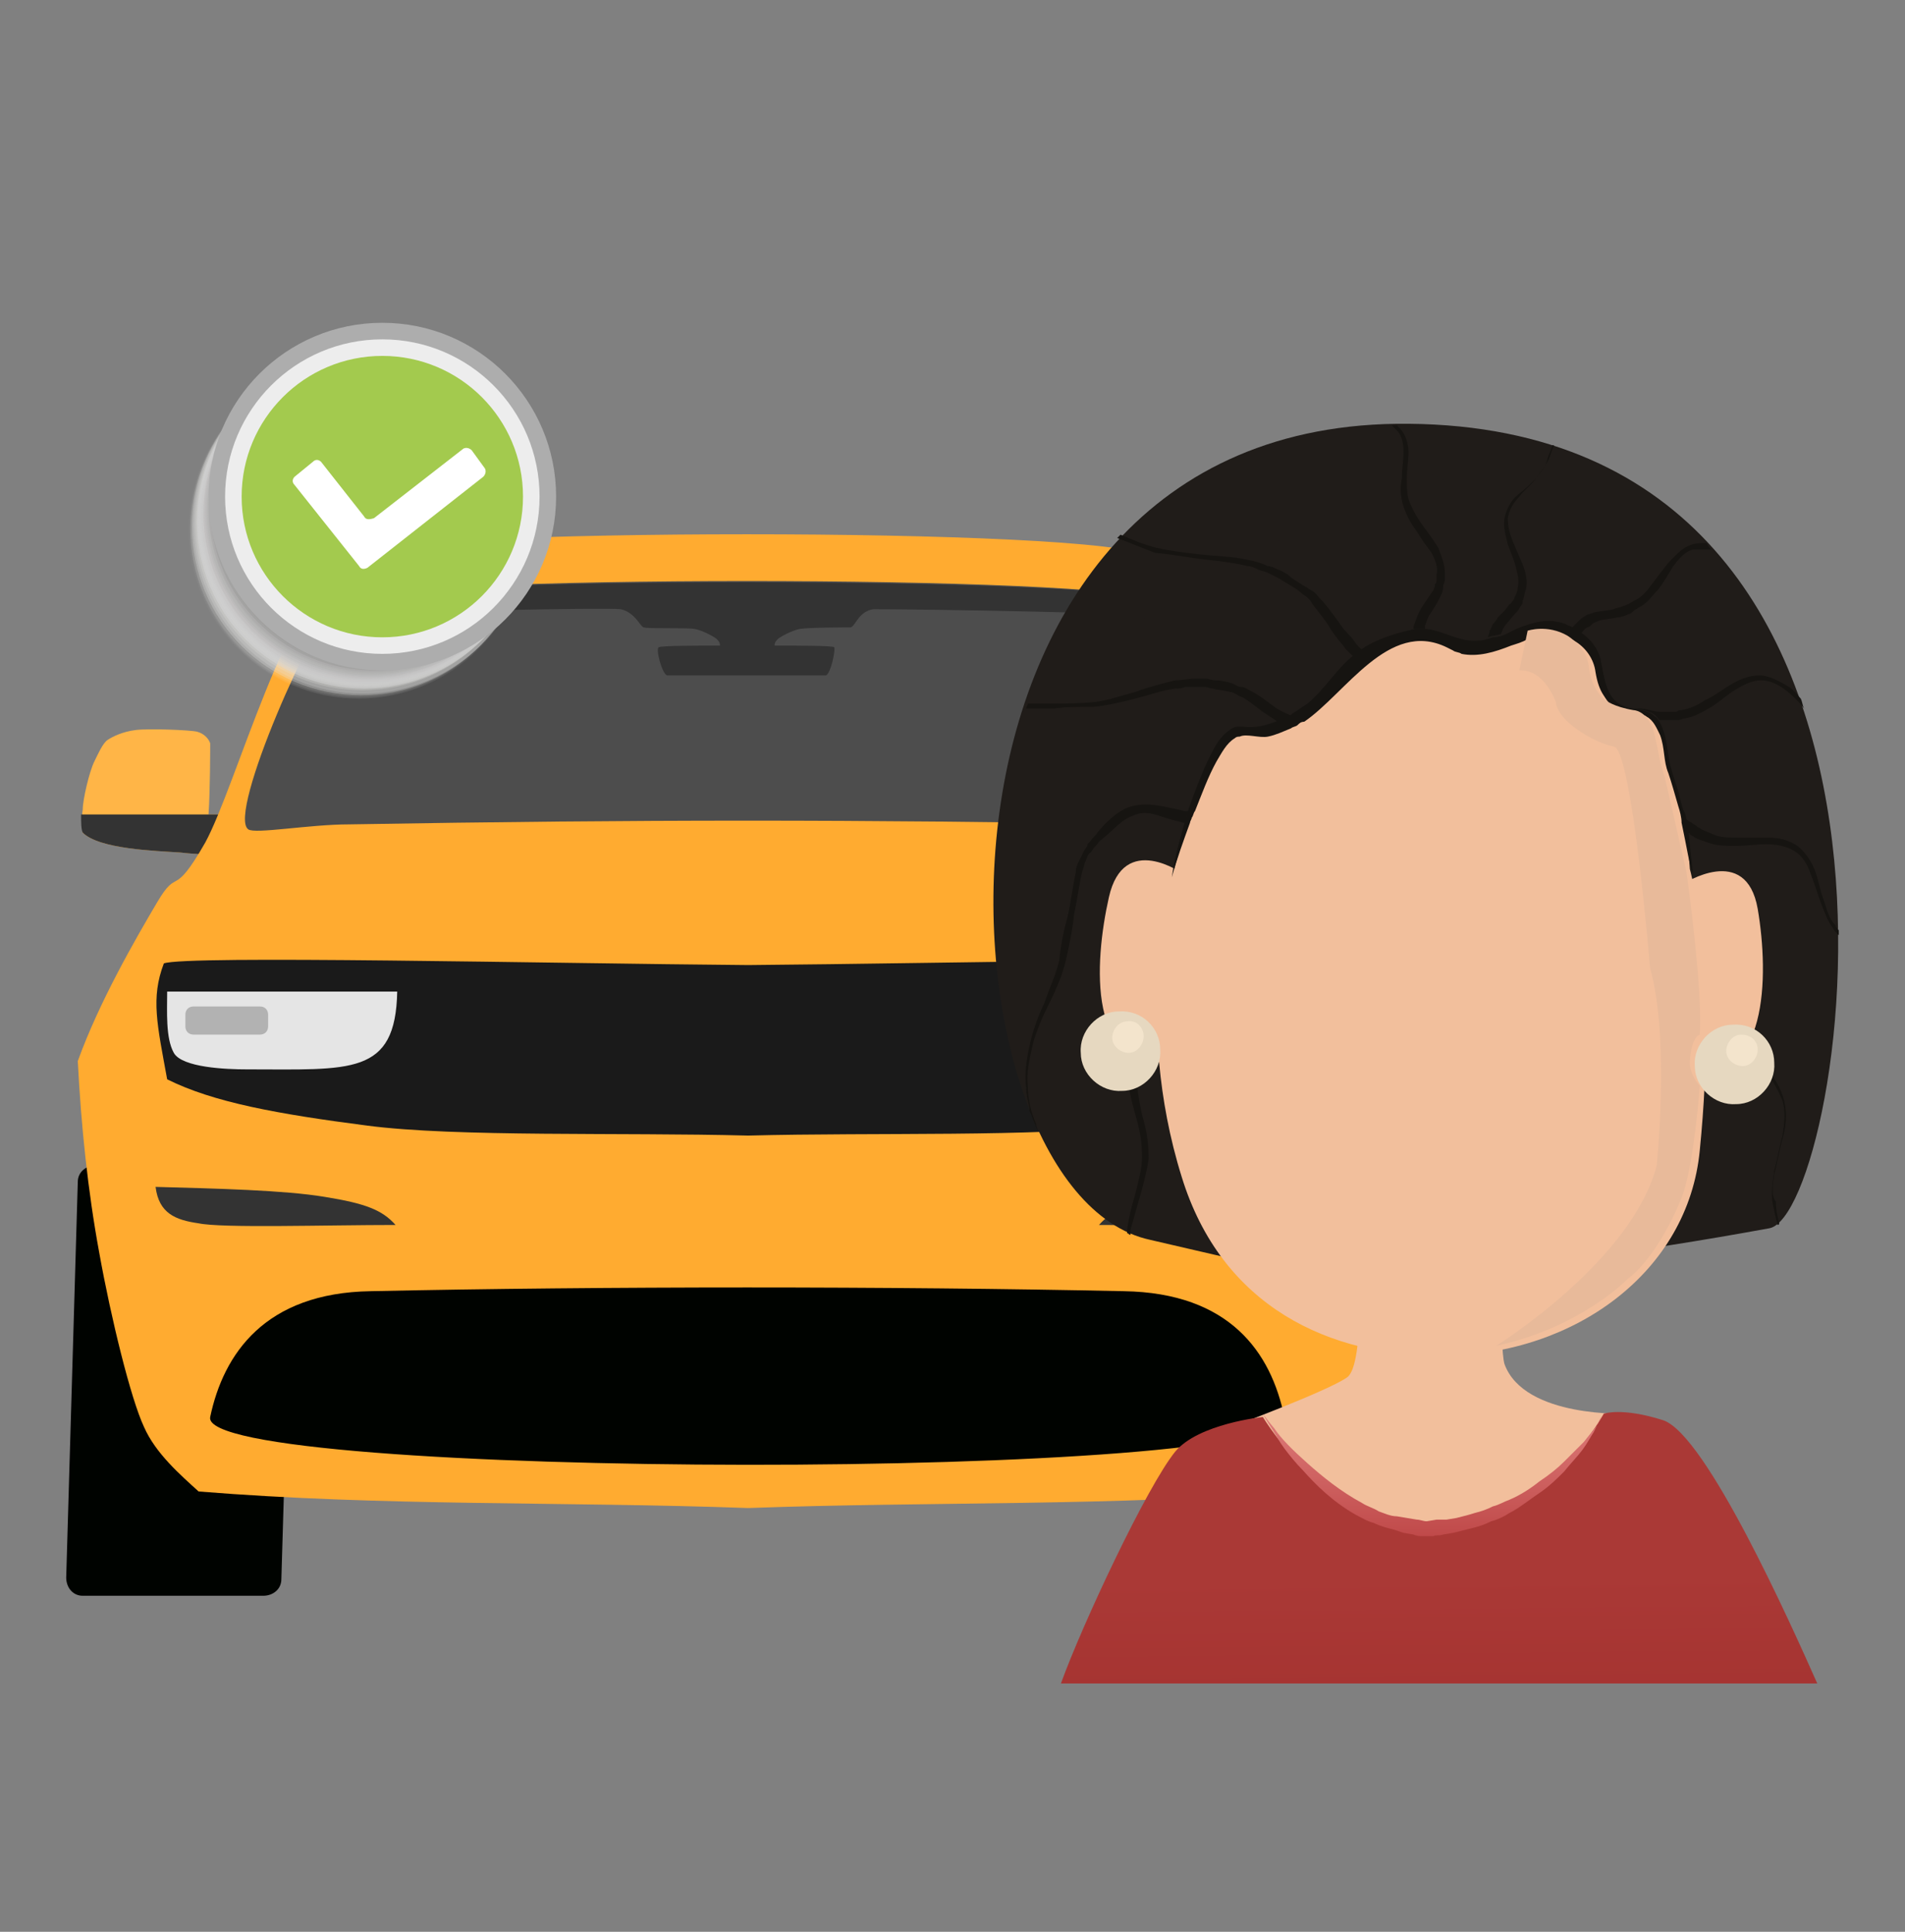 <?xml version="1.0" encoding="utf-8"?>
<!-- Generator: Adobe Illustrator 23.0.1, SVG Export Plug-In . SVG Version: 6.00 Build 0)  -->
<svg version="1.1" id="Layer_1" xmlns="http://www.w3.org/2000/svg" xmlns:xlink="http://www.w3.org/1999/xlink" x="0px" y="0px"
	 viewBox="0 0 115.1 116.7" style="enable-background:new 0 0 115.1 116.7;" xml:space="preserve">
<rect x="0" y="0" width="115.1" height="116.7" fill="#808080" stroke="none"/>
<style type="text/css">
	.st0{fill-rule:evenodd;clip-rule:evenodd;fill:#000300;}
	.st1{fill-rule:evenodd;clip-rule:evenodd;fill:#FFB547;}
	.st2{fill-rule:evenodd;clip-rule:evenodd;fill:#333333;}
	.st3{fill-rule:evenodd;clip-rule:evenodd;fill:#FFAB30;}
	.st4{fill-rule:evenodd;clip-rule:evenodd;fill:#4D4D4D;}
	.st5{fill-rule:evenodd;clip-rule:evenodd;fill:#1A1A1A;}
	.st6{fill-rule:evenodd;clip-rule:evenodd;fill:#E5E5E5;}
	.st7{fill-rule:evenodd;clip-rule:evenodd;fill:#B2B2B2;}
	.st8{fill:#FFFFFF;fill-opacity:0;}
	.st9{opacity:3.450000e-02;fill:#FBFBFA;enable-background:new    ;}
	.st10{opacity:6.900000e-02;fill:#F6F6F6;enable-background:new    ;}
	.st11{opacity:0.103;fill:#F2F2F1;enable-background:new    ;}
	.st12{opacity:0.138;fill:#EDEDED;enable-background:new    ;}
	.st13{opacity:0.172;fill:#E9E9E8;enable-background:new    ;}
	.st14{opacity:0.207;fill:#E5E4E4;enable-background:new    ;}
	.st15{opacity:0.241;fill:#E0E0DF;enable-background:new    ;}
	.st16{opacity:0.276;fill:#DCDBDB;enable-background:new    ;}
	.st17{opacity:0.31;fill:#D7D7D6;enable-background:new    ;}
	.st18{opacity:0.345;fill:#D3D3D2;enable-background:new    ;}
	.st19{opacity:0.379;fill:#CECECD;enable-background:new    ;}
	.st20{opacity:0.414;fill:#CACAC9;enable-background:new    ;}
	.st21{opacity:0.448;fill:#C6C5C4;enable-background:new    ;}
	.st22{opacity:0.483;fill:#C1C1C0;enable-background:new    ;}
	.st23{opacity:0.517;fill:#BDBCBB;enable-background:new    ;}
	.st24{opacity:0.552;fill:#B8B8B7;enable-background:new    ;}
	.st25{opacity:0.586;fill:#B4B3B2;enable-background:new    ;}
	.st26{opacity:0.621;fill:#B0AFAE;enable-background:new    ;}
	.st27{opacity:0.655;fill:#ABAAA9;enable-background:new    ;}
	.st28{opacity:0.69;fill:#A7A6A5;enable-background:new    ;}
	.st29{opacity:0.724;fill:#A2A2A0;enable-background:new    ;}
	.st30{opacity:0.759;fill:#9E9D9C;enable-background:new    ;}
	.st31{opacity:0.793;fill:#999997;enable-background:new    ;}
	.st32{opacity:0.828;fill:#959493;enable-background:new    ;}
	.st33{opacity:0.862;fill:#91908E;enable-background:new    ;}
	.st34{opacity:0.897;fill:#8C8B8A;enable-background:new    ;}
	.st35{opacity:0.931;fill:#888785;enable-background:new    ;}
	.st36{opacity:0.966;fill:#838281;enable-background:new    ;}
	.st37{fill:#7F7E7C;}
	.st38{fill:#EDEDED;stroke:#ADADAD;stroke-miterlimit:10;}
	.st39{fill:#A3CA4E;}
	.st40{fill:#FFFFFF;}
	.st41{fill:#422718;}
	.st42{fill:#F2BF9C;}
	.st43{fill:url(#SVGID_1_);}
	.st44{fill:#201C19;}
	.st45{fill:#161411;}
	.st46{fill:#140B06;}
	.st47{fill:#E6D8C0;}
	.st48{fill:#F3E4CC;}
	.st49{fill:url(#SVGID_2_);}
	.st50{fill:#E8BA9A;}
</style>
<g>
	<path class="st0" d="M74.4,96.4h10.9c0.6,0,1-0.5,1-1.1l-0.7-23.9c0-0.6-0.5-1-1.1-1l-10.9,0.3c-0.6,0-1,0.5-1,1.1l0.7,23.6
		C73.3,96,73.8,96.4,74.4,96.4L74.4,96.4z"/>
	<path class="st0" d="M15.9,96.4H5c-0.6,0-1-0.5-1-1.1l0.7-23.9c0-0.6,0.5-1,1.1-1l10.9,0.3c0.6,0,1,0.5,1,1.1L17,95.4
		C17,96,16.5,96.4,15.9,96.4L15.9,96.4z"/>
	<path class="st1" d="M14.7,49.2c-0.8,0-1.4,0-2.1,0c0.1-1.5,0.1-4,0.1-4.3c-0.1-0.3-0.4-0.6-0.8-0.7C11.5,44.1,9,44,8.2,44.1
		c-0.8,0.1-1.4,0.4-1.7,0.6c-0.3,0.2-0.6,0.9-0.8,1.3C5.4,46.6,5,48.3,5,48.9C4.9,49.5,5,50,5,50.3c1,1,4.4,1.1,5.9,1.2
		c0.8,0.1,1.6,0.1,2.4,0.2C13.7,50.9,14.2,50.1,14.7,49.2L14.7,49.2z"/>
	<path class="st2" d="M14.7,49.2c-0.4,0-0.8,0-1.1,0h-0.8h-0.1l0,0H4.9c0,0.5,0,0.9,0.1,1.1c1,1,4.4,1.1,5.9,1.2
		c0.8,0.1,1.6,0.1,2.3,0.2C13.7,50.9,14.2,50.1,14.7,49.2L14.7,49.2z"/>
	<path class="st1" d="M75.6,49.2c0.8,0,1.3,0,2.1,0c-0.1-1.5-0.2-4-0.1-4.3c0.1-0.3,0.4-0.6,0.8-0.7c0.4-0.1,2.9-0.2,3.7-0.2
		c0.8,0.1,1.4,0.4,1.7,0.6c0.3,0.2,0.6,0.9,0.8,1.3c0.3,0.6,0.7,2.3,0.7,2.9s0,1.1-0.1,1.4c-1,1-4.4,1.1-5.9,1.2
		c-0.8,0.1-1.6,0.1-2.3,0.2C76.6,50.9,76.1,50.1,75.6,49.2L75.6,49.2z"/>
	<path class="st2" d="M75.6,49.2c0.4,0,0.8,0,1.1,0h0.8h0.1l0,0h7.7c0,0.5,0,0.9-0.1,1.1c-1,1-4.4,1.1-5.9,1.2
		c-0.8,0.1-1.6,0.1-2.3,0.2C76.6,50.9,76.1,50.1,75.6,49.2L75.6,49.2z"/>
	<path class="st3" d="M69.3,33.6C73,36,76,47.4,78,50.9c1.9,3.5,1.6,1.4,2.8,3.6c1.3,2.2,3.5,6,4.8,9.6c-0.2,3.9-0.6,7.8-1.2,11.6
		c-0.7,3.9-1.9,8.8-2.7,10.5c-0.8,1.7-2.2,2.9-3.3,3.9c-11.1,0.9-22.2,0.6-33.2,1l0,0h0h0l0,0c-11.1-0.4-22.1-0.1-33.2-1
		c-1.1-1-2.6-2.3-3.3-3.9c-0.8-1.7-2-6.6-2.7-10.5C5.3,71.9,4.9,68,4.7,64.1c1.3-3.6,3.5-7.4,4.8-9.6c1.3-2.2,0.9-0.1,2.9-3.6
		c1.9-3.5,4.9-15,8.7-17.4C23.3,31.9,66.9,31.8,69.3,33.6L69.3,33.6z"/>
	<path class="st0" d="M22.4,78c-6.4,0.1-8.9,3.8-9.7,7.6s65.7,3.9,64.9,0s-3.3-7.5-9.7-7.6C53.8,77.7,36.5,77.7,22.4,78L22.4,78z"/>
	<path class="st4" d="M69.8,36.3c1.3,0.8,6.7,12.9,5.4,13.8c-0.3,0.2-3.7-0.3-6.1-0.3c-17.4-0.3-30.4-0.3-48,0
		c-2.4,0-5.7,0.6-6.1,0.3c-1.3-0.9,4.1-13,5.4-13.8C23,34.7,67.3,34.7,69.8,36.3L69.8,36.3z"/>
	<path class="st5" d="M45.2,58.3L45.2,58.3c12-0.1,34-0.6,35.3-0.1c0.8,2.2,0.4,3.8-0.2,7c-2.8,1.4-6.6,2.1-12.1,2.8
		s-15.3,0.4-23,0.6l0,0h0h0l0,0c-7.7-0.2-17.6,0.1-23-0.6c-5.4-0.7-9.3-1.4-12.1-2.8c-0.6-3.3-1-4.9-0.2-7
		C11.2,57.7,33.2,58.2,45.2,58.3L45.2,58.3z"/>
	<path class="st2" d="M66.4,74c4.2,0,10.5,0.2,11.8-0.1c1.4-0.2,2.4-0.6,2.6-2.2c-3.7,0.1-7.8,0.2-10.2,0.6S67.2,73.1,66.4,74
		L66.4,74z"/>
	<path class="st2" d="M23.9,74c-4.2,0-10.5,0.2-11.9-0.1c-1.4-0.2-2.4-0.6-2.6-2.2c3.7,0.1,7.8,0.2,10.2,0.6
		C22.1,72.7,23.1,73.1,23.9,74L23.9,74z"/>
	<path class="st2" d="M45.1,40.8L45.1,40.8L45.1,40.8h0.1h0h0c1.6,0,4.4,0,4.7,0c0.3-0.1,0.6-1.6,0.5-1.7C50.3,39,48.1,39,46.8,39
		c0-0.2,0.1-0.3,0.2-0.4c0.1-0.1,0.8-0.5,1.3-0.6c0.5-0.1,2.9-0.1,3.1-0.1c0.3-0.1,0.5-1,1.4-1.1c1,0,11.1,0.1,17.7,0.4
		c-0.3-0.5-0.6-0.8-0.7-0.9c-2.6-1.5-46.8-1.5-49.3,0c-0.2,0.1-0.4,0.4-0.7,0.9c6.5-0.3,16.7-0.5,17.7-0.4c0.9,0.2,1.2,1.1,1.4,1.1
		c0.3,0.1,2.6,0,3.1,0.1c0.5,0.1,1.2,0.5,1.3,0.6c0.1,0.1,0.2,0.2,0.2,0.4c-1.3,0-3.5,0-3.7,0.1s0.2,1.6,0.5,1.7
		C40.7,40.8,43.4,40.8,45.1,40.8L45.1,40.8z"/>
	<path class="st6" d="M66.3,59.9c4.7,0,9.3,0,13.9,0c0,1.2,0.1,2.8-0.3,3.7s-3.2,1-4.4,1C69.1,64.6,66.4,65,66.3,59.9L66.3,59.9z"/>
	<path class="st6" d="M24,59.9c-4.6,0-9.3,0-13.9,0c0,1.2-0.1,2.8,0.4,3.7c0.5,0.9,3.2,1,4.4,1C21.2,64.6,23.9,65,24,59.9L24,59.9z"
		/>
	<path class="st7" d="M74.6,60.8h4c0.3,0,0.5,0.2,0.5,0.5V62c0,0.3-0.2,0.5-0.5,0.5h-4c-0.3,0-0.5-0.2-0.5-0.5v-0.7
		C74.2,61,74.4,60.8,74.6,60.8L74.6,60.8z"/>
	<path class="st7" d="M11.7,60.8h4c0.3,0,0.5,0.2,0.5,0.5V62c0,0.3-0.2,0.5-0.5,0.5h-4c-0.3,0-0.5-0.2-0.5-0.5v-0.7
		C11.2,61,11.4,60.8,11.7,60.8L11.7,60.8z"/>
</g>
<g>
	<g>
		<circle class="st8" cx="21.6" cy="32.1" r="10.3"/>
		<circle class="st9" cx="21.6" cy="32" r="10.2"/>
		<circle class="st10" cx="21.7" cy="32" r="10.2"/>
		<circle class="st11" cx="21.7" cy="31.9" r="10.2"/>
		<circle class="st12" cx="21.8" cy="31.8" r="10.2"/>
		<circle class="st13" cx="21.8" cy="31.8" r="10.2"/>
		<circle class="st14" cx="21.9" cy="31.7" r="10.2"/>
		<circle class="st15" cx="21.9" cy="31.6" r="10.1"/>
		<circle class="st16" cx="22" cy="31.5" r="10.1"/>
		<circle class="st17" cx="22" cy="31.5" r="10.1"/>
		<circle class="st18" cx="22.1" cy="31.4" r="10.1"/>
		<circle class="st19" cx="22.1" cy="31.3" r="10.1"/>
		<circle class="st20" cx="22.2" cy="31.2" r="10.1"/>
		<circle class="st21" cx="22.2" cy="31.2" r="10"/>
		<circle class="st22" cx="22.3" cy="31.1" r="10"/>
		<circle class="st23" cx="22.3" cy="31" r="10"/>
		<circle class="st24" cx="22.4" cy="30.9" r="10"/>
		<circle class="st25" cx="22.4" cy="30.9" r="9.9"/>
		<circle class="st26" cx="22.5" cy="30.8" r="9.9"/>
		<circle class="st27" cx="22.5" cy="30.7" r="9.9"/>
		<circle class="st28" cx="22.6" cy="30.6" r="9.9"/>
		<circle class="st29" cx="22.6" cy="30.6" r="9.9"/>
		<circle class="st30" cx="22.7" cy="30.5" r="9.9"/>
		<circle class="st31" cx="22.7" cy="30.4" r="9.9"/>
		<circle class="st32" cx="22.8" cy="30.4" r="9.8"/>
		<circle class="st33" cx="22.8" cy="30.3" r="9.8"/>
		<circle class="st34" cx="22.9" cy="30.2" r="9.8"/>
		<circle class="st35" cx="22.9" cy="30.1" r="9.8"/>
		<circle class="st36" cx="23" cy="30.1" r="9.7"/>
		<circle class="st37" cx="23" cy="30" r="9.7"/>
	</g>
	<circle class="st38" cx="23.1" cy="30" r="10"/>
	<circle class="st39" cx="23.1" cy="30" r="8.5"/>
	<path class="st40" d="M22,31.2l-2.6-3.3c-0.1-0.1-0.3-0.2-0.5,0l-1.1,0.9c-0.1,0.1-0.2,0.3,0,0.5l3.9,4.9c0.1,0.2,0.3,0.2,0.5,0.1
		l7-5.5c0.1-0.1,0.2-0.3,0.1-0.5l-0.8-1.1c-0.1-0.1-0.3-0.2-0.5-0.1l-5.4,4.2C22.3,31.4,22.1,31.4,22,31.2z"/>
</g>
<path class="st41" d="M99.2,36"/>
<g>
	<g>
		<g>
			<path class="st42" d="M82,75c0.1,0.4,0.5,7.4-0.6,8.2s-7,3-7,3s3.4,8.1,11.8,7.8s12.2-8.6,12.2-8.6s-6.3,0.3-7.5-3
				c-0.3-1-0.2-7.7-0.2-7.4C90.5,75.4,82,75,82,75z"/>
			
				<linearGradient id="SVGID_1_" gradientUnits="userSpaceOnUse" x1="86.863" y1="23.052" x2="87.347" y2="-25.387" gradientTransform="matrix(1 0 0 -1 0 118)">
				<stop  offset="5.376340e-03" style="stop-color:#AA3936"/>
				<stop  offset="1" style="stop-color:#8D1516"/>
			</linearGradient>
			<path class="st43" d="M100.5,85.8c-2.5-0.8-3.6-0.4-3.6-0.4s-3.2,6-9.8,6.9c-6.3,0.8-10.8-6.7-10.8-6.7S72.4,86,71,87.7
				c-1.7,2.1-5.6,10.4-6.9,14h45.7C108.2,98.1,103.1,86.7,100.5,85.8z"/>
			<g>
				<path class="st44" d="M86.6,76.8c5-0.2,12.1-1.1,20.3-2.6c4.6-0.8,12.4-48.3-21.8-48.6C53.5,25.3,56,72,69.5,74.9
					C77.8,76.8,78.3,77.2,86.6,76.8z"/>
				<path class="st44" d="M70.8,53.1c0,0,2.2-9.3,4.3-8.8c1.7,0.4,4.7-1.7,5.8-3.2c1.1-1.6,4.9-3.4,6.8-2.2c1.8,1.2,5.2-1,5.2-1
					s4-0.1,3.9,3.5c0,1,1.3,2,2.2,1.8c0.9-0.2,1.6,1.5,1.6,2.4c-0.1,1.3,1.5,3.1,1.5,7c0,0,1.3-0.5,2.3-1.3
					c1.1-0.8-2.5-13.9-2.5-13.9l-16.5-9.4L67.7,38.2l-0.2,13.6C67.4,51.8,69.4,51.3,70.8,53.1z"/>
				<path class="st45" d="M68.9,72.2c0.2-0.7,0.4-1.5,0.5-2.2c0-0.8-0.1-1.6-0.3-2.3c-0.2-0.7-0.3-1.4-0.4-2.1
					c-0.1-0.3-0.1-0.6-0.1-1c0-0.2,0.1-0.3,0.1-0.5c0-0.2,0.1-0.3,0.1-0.4c0.2-0.6,0.4-1.2,0.7-1.6c0.2-0.5,0.7-0.7,1-1
					c0.4-0.2,0.7-0.5,1-0.8c0.2-0.2,0.4-0.4,0.5-0.6c0.1-0.1,0.2-0.2,0.2-0.2L71.7,59c0,0-0.1,0.1-0.2,0.2s-0.3,0.3-0.5,0.6
					c-0.2,0.2-0.5,0.5-0.9,0.7c-0.2,0.2-0.4,0.3-0.6,0.5c-0.1,0.1-0.2,0.2-0.3,0.3c-0.1,0.1-0.2,0.2-0.2,0.4
					c-0.3,0.5-0.5,1.2-0.7,1.8c0,0.2-0.1,0.3-0.1,0.5c0,0.2,0,0.3-0.1,0.5c0,0.3,0,0.8,0.1,1.1c0.1,0.7,0.3,1.4,0.5,2.1
					c0.2,0.7,0.3,1.4,0.3,2.2c0,0.7-0.2,1.4-0.4,2.2c-0.2,0.7-0.4,1.4-0.5,2.2c0,0.1,0,0.1,0,0.2c0.1,0,0.1,0.1,0.2,0.1
					c0-0.1,0-0.2,0-0.3C68.5,73.6,68.7,72.9,68.9,72.2z"/>
				<path class="st45" d="M107.2,70.9c0.2-0.7,0.3-1.4,0.5-2.1c0.2-0.7,0.3-1.5,0.1-2.3c-0.2-0.8-0.6-1.4-1.1-2
					c-0.5-0.6-1-1.1-1.5-1.5c-0.5-0.5-0.9-0.9-1.2-1.5c-0.3-0.5-0.6-1-0.8-1.5s-0.3-1-0.6-1.5c-0.3-0.5-0.7-0.7-1-0.9
					c-0.3-0.2-0.6-0.3-0.7-0.3c-0.2-0.1-0.2-0.1-0.2-0.1l-0.2,0.7c0,0,0.1,0,0.2,0.1c0.2,0,0.4,0.1,0.7,0.3c0.3,0.1,0.5,0.3,0.8,0.6
					s0.4,0.8,0.6,1.3c0.2,0.5,0.5,1.1,0.9,1.6c0.3,0.5,0.8,1.1,1.4,1.5c0.5,0.5,1.1,0.9,1.5,1.4c0.5,0.5,0.8,1.1,1.1,1.8
					c0.2,0.7,0.1,1.4,0,2.1c-0.2,0.7-0.3,1.4-0.5,2.1c-0.1,0.7-0.2,1.4-0.1,2c0.1,0.5,0.2,0.9,0.3,1.3c0,0,0.1,0,0.1-0.1
					c-0.1-0.4-0.2-0.8-0.2-1.3C107,72.2,107.1,71.6,107.2,70.9z"/>
				<path class="st45" d="M72.8,33.8c0.9,0.1,1.8,0.2,2.6,0.4c0.2,0,0.4,0.1,0.6,0.2c0.2,0.1,0.4,0.1,0.6,0.2
					c0.2,0.1,0.4,0.2,0.6,0.3c0.2,0.1,0.3,0.2,0.5,0.3c0.3,0.2,0.7,0.4,0.9,0.6c0.1,0.1,0.3,0.2,0.4,0.3c0.1,0.1,0.2,0.2,0.3,0.4
					c0.4,0.5,0.8,1,1.1,1.5c0.3,0.5,0.7,0.9,0.9,1.2c0.2,0.2,0.3,0.3,0.5,0.5c0.2-0.2,0.4-0.3,0.6-0.4c-0.2-0.1-0.4-0.3-0.6-0.6
					c-0.2-0.3-0.6-0.6-0.9-1.1c-0.3-0.4-0.7-1-1.2-1.5c-0.1-0.1-0.2-0.3-0.4-0.4c-0.2-0.1-0.3-0.2-0.5-0.3c-0.3-0.2-0.7-0.4-1-0.7
					c-0.2-0.1-0.3-0.2-0.6-0.3c-0.2-0.1-0.4-0.2-0.6-0.2c-0.4-0.2-0.8-0.3-1.3-0.4c-0.9-0.2-1.8-0.2-2.7-0.3
					c-0.9-0.1-1.8-0.2-2.7-0.4c-0.8-0.2-1.5-0.5-2.2-0.8c-0.1,0.1-0.2,0.2-0.2,0.2c0.8,0.3,1.5,0.6,2.3,0.9
					C71,33.5,71.9,33.7,72.8,33.8z"/>
				<path class="st45" d="M84.4,26c0.3,0.3,0.4,0.8,0.4,1.3c0,0.5-0.1,1-0.1,1.6c-0.1,0.5-0.1,1.1,0.1,1.7c0.2,0.6,0.5,1.1,0.8,1.5
					c0.3,0.5,0.6,0.9,0.9,1.3c0.2,0.4,0.4,0.8,0.3,1.3c0,0.1,0,0.2,0,0.3c0,0.1,0,0.2-0.1,0.3c0,0.2-0.1,0.4-0.2,0.5
					c-0.2,0.3-0.4,0.6-0.6,0.9c-0.2,0.3-0.3,0.6-0.4,0.9c-0.1,0.2-0.1,0.3-0.1,0.4c0.1,0,0.1,0,0.2,0c0.2,0,0.3,0,0.5,0
					c0-0.1,0-0.2,0-0.2c0.1-0.2,0.1-0.4,0.3-0.7c0.2-0.3,0.4-0.6,0.6-1c0.1-0.2,0.2-0.4,0.2-0.7c0-0.1,0.1-0.2,0.1-0.4
					c0-0.1,0-0.2,0-0.4c0-0.5-0.2-1-0.4-1.5c-0.3-0.5-0.6-0.9-0.9-1.3c-0.3-0.4-0.6-0.9-0.8-1.4C85,30,85,29.5,85,28.9
					c0-0.5,0.1-1.1,0.1-1.6c0-0.5-0.2-1.1-0.5-1.4c-0.1-0.1-0.2-0.2-0.2-0.2c-0.1,0-0.2,0-0.3,0C84.2,25.8,84.3,25.9,84.4,26z"/>
				<path class="st45" d="M77.9,44c0.2,0.1,0.4,0.2,0.5,0.2c0.2,0.1,0.3,0.1,0.3,0.1l0.3-0.7c0,0-0.1,0-0.3-0.1c0,0,0,0,0,0
					c-0.1,0.1-0.2,0.2-0.4,0.2C78.2,43.9,78,44,77.9,44z"/>
				<path class="st45" d="M66.1,42.7c0.9-0.1,1.7-0.3,2.5-0.5c0.8-0.2,1.6-0.5,2.4-0.6c0.2,0,0.4,0,0.6-0.1c0.2,0,0.4,0,0.6,0
					c0.2,0,0.4,0,0.6,0c0.2,0,0.3,0.1,0.5,0.1c0.3,0.1,0.7,0.1,1,0.2c0.2,0,0.3,0.1,0.5,0.2c0.1,0.1,0.3,0.1,0.4,0.2
					c0.5,0.3,0.9,0.7,1.4,1c0.3,0.2,0.6,0.4,0.8,0.5c0.3-0.1,0.5-0.2,0.8-0.4c0,0-0.1,0-0.1,0c-0.3-0.2-0.7-0.3-1.1-0.6
					c-0.4-0.3-0.9-0.7-1.5-1c-0.2-0.1-0.3-0.2-0.5-0.2c-0.2,0-0.3-0.1-0.5-0.2c-0.3-0.1-0.7-0.2-1.1-0.2c-0.2,0-0.3-0.1-0.6-0.1
					c-0.2,0-0.4,0-0.6,0c-0.4,0-0.8,0.1-1.2,0.1c-0.8,0.2-1.6,0.4-2.4,0.7c-0.8,0.2-1.6,0.5-2.4,0.6c-0.9,0.1-1.7,0.1-2.5,0.1
					c-0.5,0-1.1,0-1.6,0c0,0.1-0.1,0.2-0.1,0.3c0.5,0,1.1,0,1.7,0C64.3,42.7,65.2,42.7,66.1,42.7z"/>
				<path class="st45" d="M71.8,49.8c0.6,0.1,0.9,0.2,0.9,0.2l0.1-0.7c0,0-0.3,0-0.8-0.2c-0.1,0.1-0.1,0.3-0.2,0.4
					C71.9,49.6,71.8,49.7,71.8,49.8z"/>
				<path class="st45" d="M62.1,65.6c-0.1-0.8,0.1-1.6,0.3-2.5c0.2-0.8,0.6-1.7,1-2.5c0.4-0.8,0.8-1.7,1-2.6
					c0.2-0.9,0.4-1.8,0.5-2.8c0.2-0.9,0.3-1.8,0.5-2.6c0.1-0.2,0.1-0.4,0.2-0.6c0.1-0.2,0.1-0.4,0.3-0.5l0.2-0.3
					c0,0,0.1-0.1,0.1-0.1l0.1-0.1c0.1-0.2,0.3-0.3,0.4-0.4c0.6-0.5,1.1-1.1,1.7-1.3c0.6-0.3,1.1-0.2,1.7,0s1,0.3,1.4,0.4
					c0,0,0.1,0,0.1,0c0-0.1,0.1-0.2,0.1-0.3c0-0.1,0.1-0.2,0.1-0.4c-0.1,0-0.1,0-0.2,0c-0.4-0.1-0.9-0.2-1.4-0.3
					c-0.6-0.1-1.3-0.2-2.1,0.1c-0.7,0.3-1.3,0.9-1.8,1.5c-0.1,0.2-0.3,0.3-0.4,0.5l-0.1,0.1c-0.1,0.1-0.1,0.1-0.1,0.2l-0.2,0.3
					c-0.1,0.2-0.2,0.4-0.3,0.6c-0.1,0.2-0.2,0.4-0.2,0.7c-0.2,0.9-0.3,1.8-0.5,2.7C64.3,56.1,64.1,57,64,58
					c-0.2,0.9-0.6,1.7-0.9,2.6c-0.4,0.8-0.7,1.7-0.9,2.6c-0.2,0.9-0.3,1.7-0.2,2.5c0,0.4,0.1,0.8,0.2,1.2c0,0.1,0,0.1,0,0.2
					c0.2,0.4,0.3,0.8,0.5,1.2c0-0.1-0.1-0.2-0.1-0.4C62.3,67.2,62.1,66.4,62.1,65.6z"/>
				<path class="st45" d="M92.8,28.9c-0.3,0.3-0.7,0.7-1.1,1s-0.7,0.9-0.8,1.4c-0.1,0.6,0.1,1.1,0.2,1.6c0.2,0.5,0.4,1,0.5,1.4
					c0.1,0.4,0.2,0.8,0.1,1.2c0,0.2-0.1,0.4-0.2,0.6c0,0.1-0.1,0.2-0.1,0.2c-0.1,0.1-0.1,0.2-0.2,0.2c-0.2,0.3-0.4,0.5-0.7,0.8
					c-0.1,0.2-0.2,0.3-0.3,0.4c-0.1,0.2-0.1,0.3-0.2,0.4c0,0.2-0.1,0.3-0.1,0.4c0.2-0.1,0.5-0.1,0.8-0.2v0c0-0.1,0.1-0.2,0.1-0.3
					c0.1-0.1,0.1-0.2,0.2-0.3c0.2-0.2,0.4-0.5,0.7-0.8c0.1-0.1,0.1-0.2,0.2-0.3c0.1-0.1,0.1-0.2,0.1-0.3c0.1-0.2,0.1-0.5,0.2-0.7
					c0.1-0.5,0-1-0.2-1.5c-0.2-0.5-0.4-0.9-0.6-1.4c-0.2-0.5-0.3-0.9-0.3-1.4c0.1-0.5,0.3-0.9,0.7-1.3c0.3-0.4,0.7-0.7,1-1.1
					c0.3-0.4,0.6-0.8,0.8-1.2c0.1-0.3,0.2-0.6,0.3-0.8c0,0-0.1,0-0.1,0c-0.1,0.3-0.2,0.5-0.3,0.8C93.4,28.2,93.1,28.5,92.8,28.9z"/>
				<path class="st45" d="M102.2,32.9c-0.6,0.2-1,0.7-1.4,1.1c-0.4,0.5-0.7,0.9-1,1.3c-0.3,0.4-0.6,0.8-1.1,1
					c-0.1,0.1-0.2,0.1-0.3,0.2c-0.1,0-0.2,0.1-0.3,0.1c-0.2,0.1-0.4,0.1-0.6,0.2c-0.4,0.1-0.8,0.1-1.2,0.2c-0.2,0.1-0.4,0.1-0.5,0.2
					c-0.2,0.1-0.3,0.2-0.4,0.3c-0.2,0.2-0.3,0.3-0.4,0.4c-0.1,0.1-0.2,0.1-0.2,0.1L95,38c0.2,0.1,0.4,0.2,0.5,0.3c0,0,0,0,0,0
					c0.1-0.1,0.2-0.3,0.4-0.4c0.1,0,0.2-0.1,0.3-0.2c0.1-0.1,0.2-0.1,0.4-0.2c0.3-0.1,0.7-0.1,1.1-0.2c0.2,0,0.5-0.1,0.7-0.2
					c0.1,0,0.2-0.1,0.3-0.2c0.1-0.1,0.2-0.1,0.3-0.2c0.5-0.2,0.8-0.7,1.2-1.1c0.3-0.4,0.6-0.9,0.9-1.4c0.3-0.4,0.7-0.9,1.2-1
					c0,0,0.1,0,0.1,0l0.1,0l0.2,0c0.1,0,0.1,0,0.2,0l0.2,0c0.1,0,0.2,0,0.3,0c-0.1-0.1-0.2-0.2-0.3-0.4
					C102.8,32.8,102.5,32.8,102.2,32.9z"/>
				<path class="st45" d="M106.3,40.8c-0.7,0-1.3,0.3-1.8,0.6c-0.5,0.3-1,0.7-1.5,0.9c-0.4,0.3-0.9,0.5-1.4,0.6
					c-0.1,0-0.2,0-0.3,0.1c-0.1,0-0.2,0-0.3,0c-0.2,0-0.4,0-0.7,0c-0.4,0-0.8-0.2-1.2-0.2c-0.1,0-0.3,0-0.4,0c0.5,0.1,1,0.1,1.4,0.5
					c0.1,0.1,0.1,0.2,0.2,0.2c0.2,0,0.5,0,0.7,0c0.1,0,0.3,0,0.4,0c0.1,0,0.3-0.1,0.4-0.1c0.6-0.1,1.1-0.4,1.6-0.7
					c0.5-0.3,0.9-0.7,1.4-1c0.5-0.3,1-0.6,1.6-0.6c0.6,0,1.1,0.3,1.5,0.6c0.4,0.3,0.8,0.7,1.1,1.1c-0.1-0.2-0.1-0.4-0.2-0.6
					c-0.2-0.2-0.4-0.5-0.7-0.7C107.6,41.2,106.9,40.8,106.3,40.8z"/>
				<path class="st45" d="M97.8,43c-0.2,0.1-0.4,0.2-0.5,0.2c-0.1,0.1-0.2,0.1-0.2,0.1l0.3,0.7c0,0,0.1,0,0.2-0.1
					c0.1-0.1,0.3-0.2,0.5-0.3c0.1,0,0.2-0.1,0.3-0.1c0.1,0,0.3,0,0.4,0c0.1,0,0.3,0,0.5,0c-0.1-0.1-0.3-0.1-0.4-0.2
					C98.6,43.3,98.2,43.2,97.8,43z"/>
				<path class="st45" d="M101.2,48.9c-0.2-0.1-0.4-0.2-0.5-0.3c-0.2,0-0.4-0.1-0.5-0.1c-0.3-0.1-0.5,0-0.6-0.1c-0.1,0-0.2,0-0.2,0
					l0,0.7c0,0,0.1,0,0.2,0c0.1,0,0.4,0,0.6,0c0.1,0,0.2,0.1,0.3,0.1c0.1,0,0.3,0.1,0.4,0.2c0.2,0.1,0.4,0.3,0.7,0.5
					C101.4,49.6,101.4,49.3,101.2,48.9C101.3,49,101.2,48.9,101.2,48.9z"/>
				<path class="st45" d="M110.2,54.4c-0.2-0.5-0.3-1.1-0.5-1.7c-0.2-0.6-0.6-1.2-1.1-1.6c-0.6-0.4-1.2-0.5-1.8-0.5
					c-0.6,0-1.2,0-1.8,0c-0.5,0-1.1,0-1.5-0.2c-0.2-0.1-0.5-0.2-0.7-0.3c-0.1-0.1-0.2-0.1-0.3-0.2c-0.1-0.1-0.2-0.1-0.3-0.2
					c-0.2-0.1-0.3-0.2-0.5-0.4c0.1,0.3,0.1,0.6,0.2,0.9c0.1,0.1,0.2,0.1,0.2,0.2c0.1,0.1,0.2,0.1,0.3,0.2c0.2,0.1,0.5,0.2,0.8,0.3
					c0.5,0.2,1.1,0.2,1.7,0.2c0.6,0,1.2-0.1,1.8-0.1c0.6,0,1.2,0.1,1.7,0.4c0.5,0.3,0.8,0.8,1,1.4c0.2,0.5,0.4,1.1,0.6,1.7
					c0.2,0.5,0.4,1.1,0.7,1.5c0.1,0.2,0.2,0.3,0.4,0.5c0-0.1,0-0.2,0-0.3c-0.1-0.1-0.2-0.2-0.2-0.3C110.5,55.5,110.4,55,110.2,54.4z
					"/>
				<path class="st42" d="M101.7,53.4c0,0,3.8-2.5,4.5,1.5c0.7,4.1,0.6,10.7-4.2,9.8C99.9,64.5,101.4,53.8,101.7,53.4z"/>
				<path class="st42" d="M71.5,52.8c0,0-3.6-2.6-4.5,1.4s-1.3,10.6,3.8,9.9C72.8,63.9,71.8,53.2,71.5,52.8z"/>
				<g>
					<path class="st46" d="M68.9,51.7C68.9,51.7,68.9,51.7,68.9,51.7L68.9,51.7z"/>
					<path class="st46" d="M70.9,51.7C70.9,51.7,70.9,51.7,70.9,51.7L70.9,51.7z"/>
				</g>
				<g>
					<path class="st42" d="M102,51.1c-0.3-2.9-1.4-4.5-1.4-5.5c0-0.9-0.7-2.6-1.6-2.4s-2.3-0.8-2.2-1.8c0.1-3.6-3.9-3.5-3.9-3.5
						s-3.4,2.1-5.2,1c-1.9-1.2-5.7,0.6-6.8,2.2c-1.1,1.6-4.1,3.7-5.8,3.2c-2.1-0.5-4.3,8.8-4.3,8.8s-2.4,8.4,0.6,18
						c2.4,7.8,8.9,10.9,15.9,10.8c7.9-0.1,14.7-5.1,15.4-12.4c1.1-11-0.6-17-0.6-17L102,51.1z"/>
				</g>
				<path class="st45" d="M101.5,48.2c-0.2-0.9-0.6-1.7-0.7-2.6c-0.1-0.7-0.2-1.5-0.6-2.1c-0.1-0.1-0.1-0.2-0.2-0.2
					c-0.4-0.4-0.9-0.4-1.4-0.5c-0.2,0-0.4-0.1-0.6-0.2c-1-0.4-1.1-1.9-1.3-2.8c-0.2-0.7-0.6-1.2-1.2-1.6c-0.2-0.1-0.4-0.2-0.5-0.3
					c-0.1-0.1-0.3-0.1-0.4-0.2c-1.1-0.4-2-0.1-3,0.3c-0.2,0.1-0.4,0.2-0.6,0.3c-0.2,0.1-0.5,0.2-0.8,0.2c-0.3,0.1-0.6,0.2-0.9,0.2
					c-1.1,0.1-2.1-0.6-3.1-0.7c-0.2,0-0.3,0-0.5,0c-0.1,0-0.1,0-0.2,0c-1,0.2-2,0.5-2.9,1c-0.2,0.1-0.4,0.3-0.6,0.4
					c0,0-0.1,0-0.1,0.1c-1.1,0.8-1.8,2.1-2.9,3c-0.3,0.2-0.6,0.4-0.9,0.6c-0.2,0.2-0.5,0.3-0.8,0.4c-0.7,0.3-1.4,0.5-2.2,0.4
					c-0.1,0-0.2,0-0.3,0c-0.2,0-0.4,0.1-0.5,0.2c-0.6,0.4-0.9,1-1.2,1.6c-0.5,1-0.9,2.1-1.3,3.2c0,0.1-0.1,0.2-0.1,0.4
					c0,0.1-0.1,0.2-0.1,0.3c-0.3,1.1-0.6,2-0.8,3.4c0.3-1.1,0.7-2.2,1.1-3.3c0-0.1,0.1-0.2,0.1-0.3c0.1-0.1,0.1-0.3,0.2-0.4
					c0.4-1,0.8-2.1,1.3-3c0.3-0.5,0.6-1.1,1.1-1.4c0.1-0.1,0.2-0.1,0.3-0.1c0.4-0.2,1.2,0.1,1.7,0c0.5-0.1,0.9-0.3,1.4-0.5
					c0.1-0.1,0.3-0.1,0.4-0.2c0.1-0.1,0.2-0.2,0.4-0.2c2.5-1.7,5.1-6.2,8.6-4.5l0.4,0.2c0.1,0.1,0.4,0.1,0.5,0.2c1,0.2,2-0.1,3-0.5
					c0.3-0.1,0.7-0.2,1-0.4c1.1-0.6,2.3-0.2,2.8,0.1c0.7,0.4,1.2,1.1,1.3,1.9c0.2,1.2,0.6,1.8,1.5,2.2c0.3,0.2,0.7,0.3,1.2,0.3
					c0.2,0,0.3,0.1,0.4,0.2c0.4,0.2,0.6,0.7,0.8,1.1c0.3,0.8,0.2,1.6,0.5,2.3c0.2,0.6,0.4,1.3,0.6,2c0.1,0.3,0.2,0.7,0.2,1
					c0.3,1.4,0.5,2.7,0.7,3.2c-0.1-0.8-0.2-1.9-0.3-2.9c-0.1-0.3-0.1-0.6-0.2-0.9C101.7,49,101.6,48.6,101.5,48.2z"/>
				<g>
					<path class="st47" d="M70.1,63.4c0.1,1.3-1,2.5-2.3,2.5c-1.3,0.1-2.5-1-2.5-2.3c-0.1-1.3,1-2.5,2.3-2.5
						C69,61,70.1,62.1,70.1,63.4z"/>
					<path class="st48" d="M69.1,62.6c0,0.5-0.4,1-0.9,1s-1-0.4-1-0.9s0.4-1,0.9-1C68.7,61.6,69.1,62.1,69.1,62.6z"/>
				</g>
				<g>
					<path class="st47" d="M107.2,64.2c0.1,1.3-1,2.5-2.3,2.5c-1.3,0.1-2.5-1-2.5-2.3c-0.1-1.3,1-2.5,2.3-2.5
						C106.1,61.8,107.2,62.9,107.2,64.2z"/>
					<path class="st48" d="M106.2,63.4c0,0.5-0.4,1-0.9,1c-0.5,0-1-0.4-1-0.9s0.4-1,0.9-1C105.8,62.5,106.2,62.9,106.2,63.4z"/>
				</g>
			</g>
			<g>
				
					<linearGradient id="SVGID_2_" gradientUnits="userSpaceOnUse" x1="86.533" y1="32.657" x2="86.607" y2="25.242" gradientTransform="matrix(1 0 0 -1 0 118)">
					<stop  offset="5.376340e-03" style="stop-color:#DE7C7A"/>
					<stop  offset="1" style="stop-color:#C04A4A"/>
				</linearGradient>
				<path class="st49" d="M96.8,85.5c0,0-0.2,0.4-0.5,1c-0.2,0.3-0.4,0.7-0.7,1.1c-0.3,0.4-0.7,0.8-1.1,1.3
					c-0.4,0.4-0.9,0.9-1.5,1.3s-1.2,0.9-1.8,1.2c-0.3,0.2-0.7,0.4-1.1,0.5c-0.4,0.2-0.7,0.3-1.1,0.4c-0.4,0.1-0.8,0.2-1.2,0.3
					l-0.6,0.1c-0.3,0.1-0.4,0-0.6,0.1l-0.6,0c-0.2,0-0.4,0-0.6-0.1l-0.6-0.1l-0.6-0.2c-0.4-0.1-0.8-0.2-1.2-0.4
					c-0.4-0.1-0.7-0.3-1.1-0.5c-1.4-0.8-2.4-1.8-3.2-2.7c-0.4-0.4-0.8-0.9-1.1-1.3c-0.3-0.4-0.5-0.8-0.7-1.1c-0.4-0.6-0.6-1-0.6-1
					s0.2,0.3,0.7,0.9c0.4,0.6,1.1,1.3,2,2.1c0.9,0.8,2,1.7,3.3,2.4c0.3,0.2,0.7,0.3,1,0.5c0.3,0.1,0.7,0.3,1.1,0.3l0.6,0.1l0.6,0.1
					c0.2,0,0.4,0.1,0.6,0.1l0.6-0.1c0.2,0,0.4,0,0.6,0l0.6-0.1c0.4-0.1,0.8-0.2,1.1-0.3c0.4-0.1,0.7-0.2,1.1-0.4
					c0.4-0.1,0.7-0.3,1-0.4c0.7-0.3,1.3-0.7,1.8-1.1c0.6-0.4,1.1-0.8,1.5-1.2c0.4-0.4,0.8-0.8,1.2-1.2c0.3-0.4,0.6-0.7,0.8-1
					C96.6,85.8,96.8,85.5,96.8,85.5z"/>
			</g>
		</g>
	</g>
	<path class="st50" d="M92.3,38.1c0,0,1.2-0.4,2.4,0.3c0,0,1.2,0.7,1.3,1.9c0,0,0.1,1.3,1,2c0,0,0.5,0.4,1.7,0.6c0,0,0.7,0,1.1,1
		c0,0,0.1-0.1,0.5,2.1l0.3,1l1.3,5.7c0,0,1,7.1,0.8,9.8c0,0-0.5,0.1-0.6,1.6c0,0-0.1,0.7,0.6,1.5c0,0-0.3,4.3-1,6.5
		c0,0-1.3,3.6-3.4,5.2c0,0-2.8,2.9-7.9,4c0,0,8.2-5.1,9.7-10.9c0,0,0.8-7.7-0.4-11.9c0,0-1.1-13.3-2.2-13.4
		c-1.1-0.2-3.4-1.5-3.5-2.7c0,0-0.7-2-2.2-1.9L92.3,38.1z"/>
</g>
</svg>

